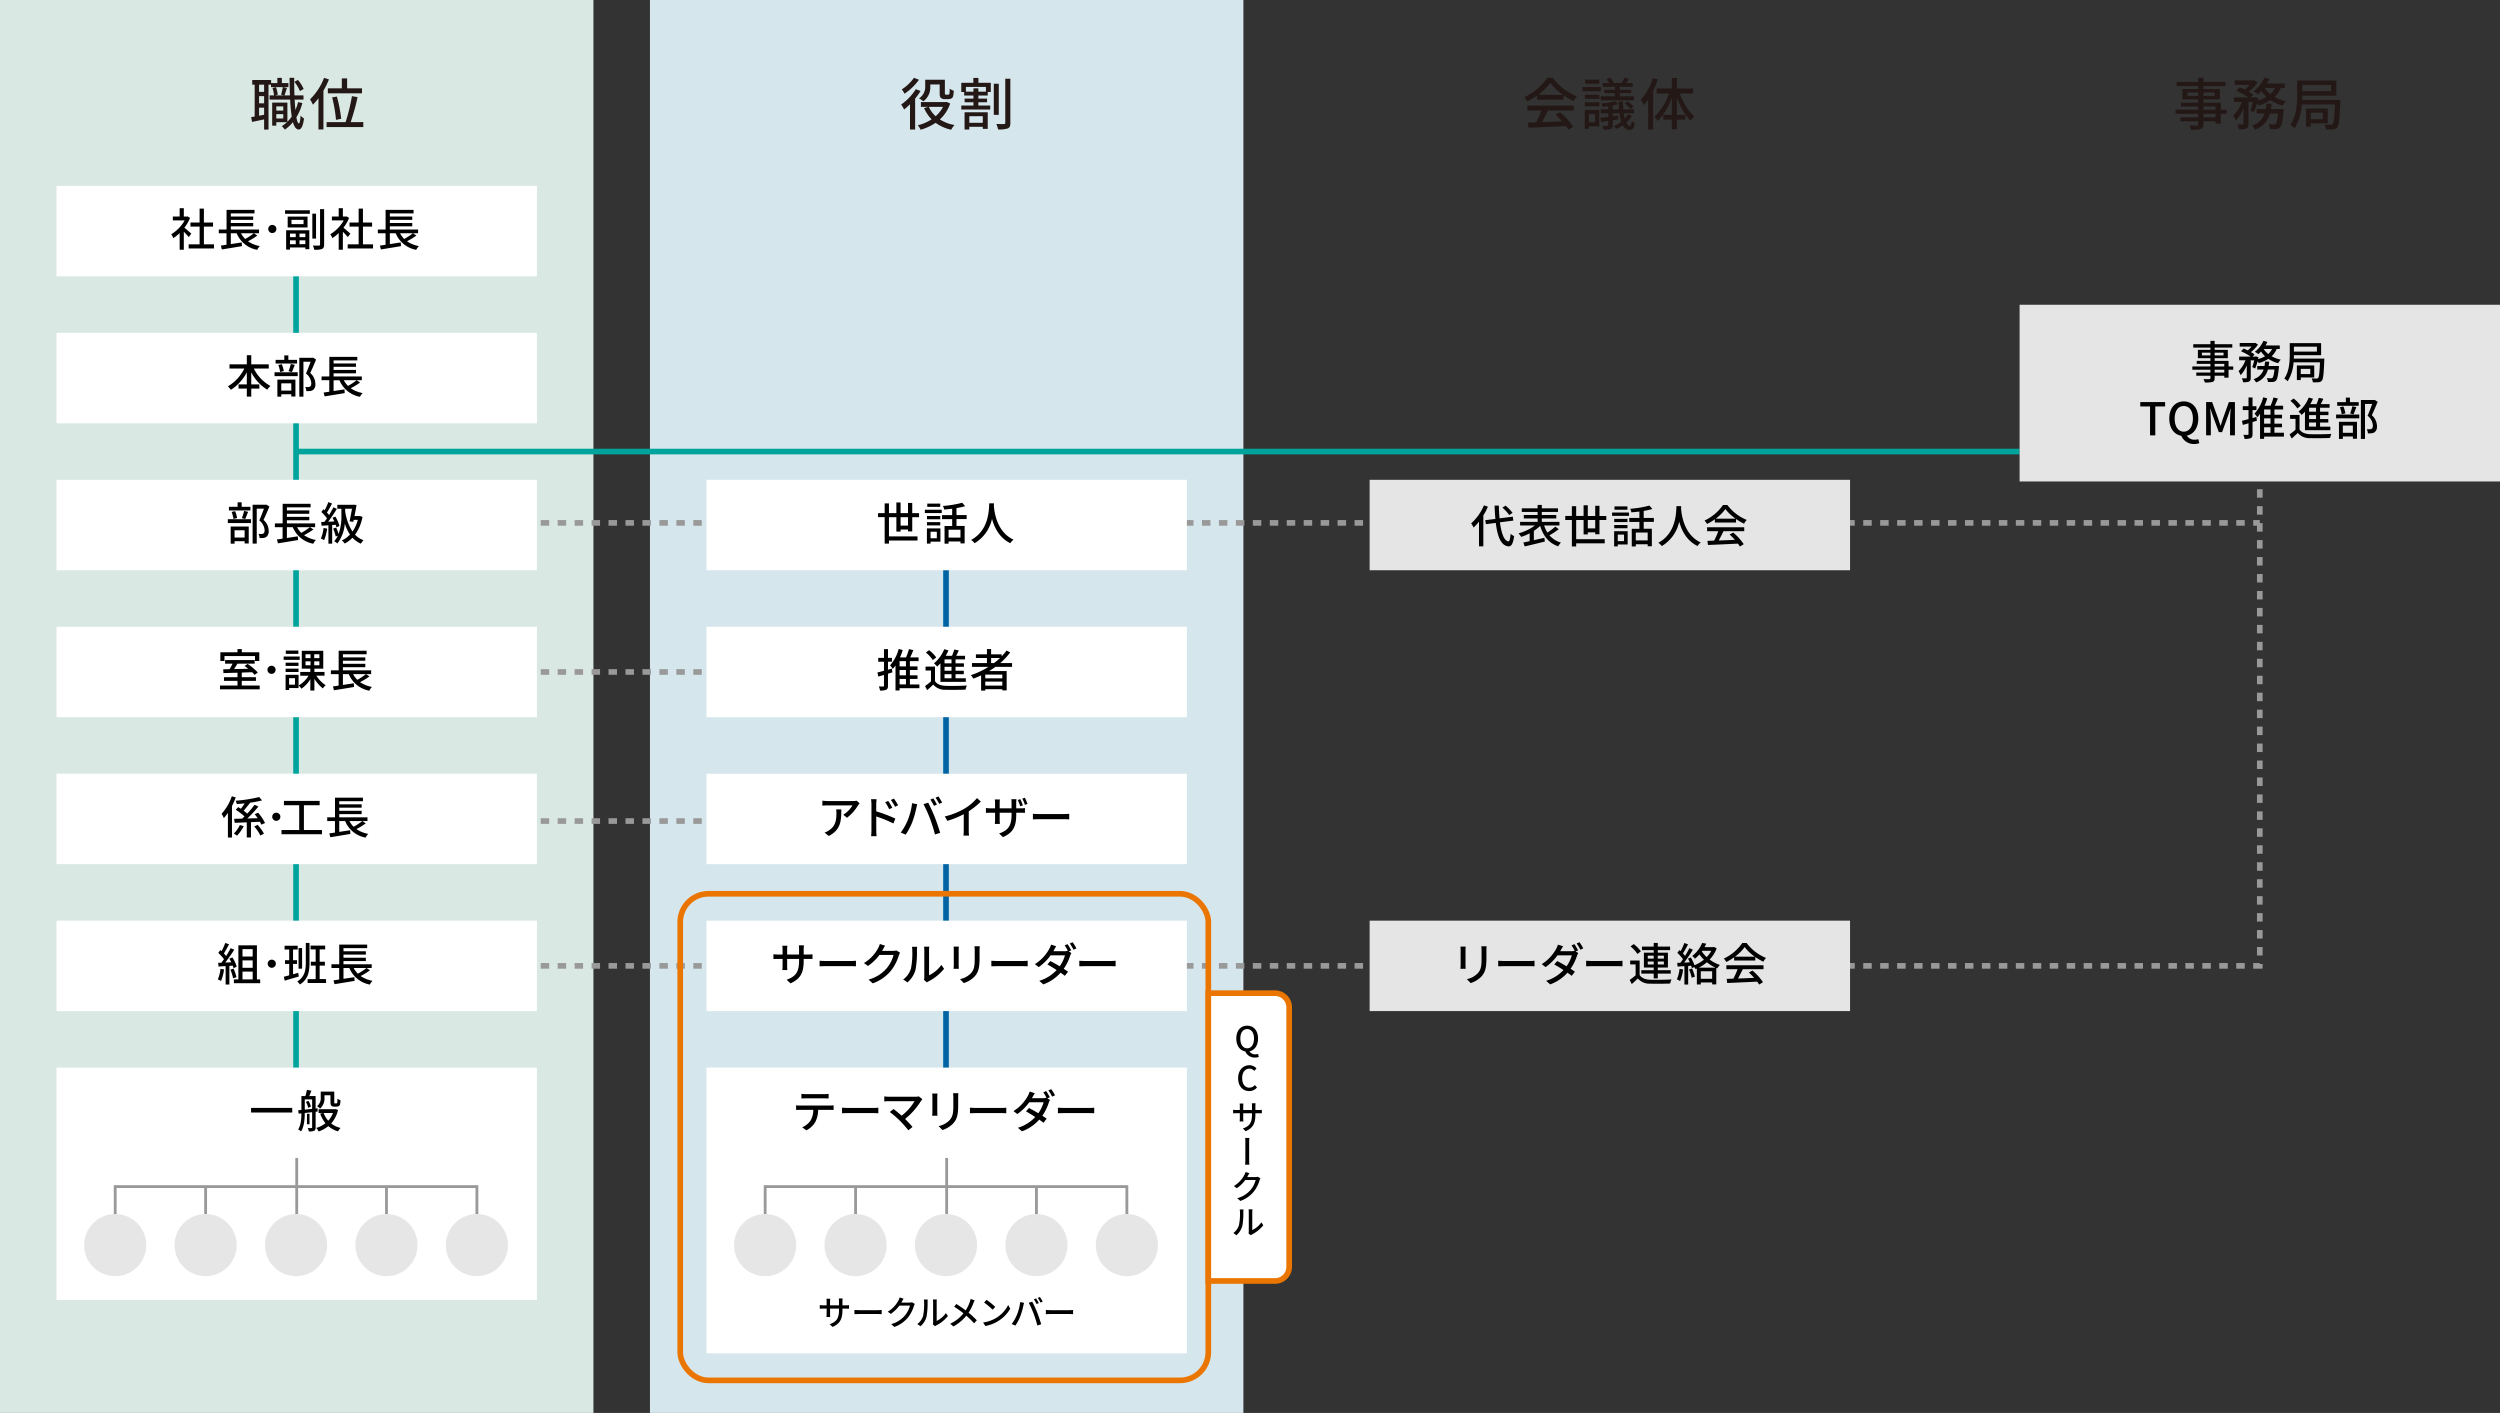 <svg xmlns="http://www.w3.org/2000/svg" width="884.674" height="500" viewBox="0 0 884.674 500">
  <rect x="0" y="0" width="884.674" height="500" fill="#333333" stroke="none"/>
  <g id="レイヤー_2" data-name="レイヤー 2">
    <g id="_042" data-name="042">
      <rect x="230" width="210" height="500" fill="#d6e6ed"/>
      <g>
        <path d="M325.759,32.207a21.467,21.467,0,0,1-1.92,2.681V45.85h-1.82V36.888a24.842,24.842,0,0,1-2.08,1.861,14.56,14.56,0,0,0-1.041-1.761,18.711,18.711,0,0,0,5.181-5.441Zm-.56-3.981a20.061,20.061,0,0,1-5.121,4.941,8.886,8.886,0,0,0-.96-1.54,15.127,15.127,0,0,0,4.3-4.1Zm11.043,8.4a13.245,13.245,0,0,1-3.661,5.641,14.384,14.384,0,0,0,5.2,1.98,7.382,7.382,0,0,0-1.18,1.661,14.679,14.679,0,0,1-5.521-2.441A18.687,18.687,0,0,1,325.8,45.91a8.125,8.125,0,0,0-1.02-1.58,15.821,15.821,0,0,0,4.881-2.1A13.463,13.463,0,0,1,327,38.248l1.4-.42h-2.52v-1.7h8.762l.34-.06ZM329.2,30.467a6.159,6.159,0,0,1-2.46,5.4,8.173,8.173,0,0,0-1.521-1.06,4.828,4.828,0,0,0,2.181-4.381v-2.2h6.961v4.561c0,.34.02.56.121.64a.446.446,0,0,0,.3.08h.6a1.053,1.053,0,0,0,.4-.06.632.632,0,0,0,.22-.44c.04-.26.06-.88.08-1.64a4.367,4.367,0,0,0,1.42.74,10.061,10.061,0,0,1-.24,2.02,1.358,1.358,0,0,1-.68.761,3.376,3.376,0,0,1-1.1.2h-1.161a1.988,1.988,0,0,1-1.34-.42c-.34-.3-.46-.7-.46-1.88v-2.9H329.2Zm-.5,7.361a9.753,9.753,0,0,0,2.4,3.3,11.6,11.6,0,0,0,2.6-3.3Z" fill="#231815"/>
        <path d="M346.232,29.306h4.38v3.261h-1.08v1.24h-3.32v1.081h3.08v1.3h-3.08v1.16h4.2v1.421H340.17V37.348h4.3v-1.16H341.35v-1.3h3.121V33.807h-3.28v-1.24H340.17V29.306h4.261v-1.72h1.8Zm-4.9,10.422h8.2V45.61h-1.76v-.74h-4.761v.96h-1.68Zm7.561-8.961h-7.081v1.68h2.66v-1.2h1.741v1.2h2.68Zm-5.881,10.362v2.32h4.761v-2.32Zm10.422-.48h-1.761V29.626h1.761Zm4.1-12.783V43.449c0,1.161-.22,1.681-.92,2a9.835,9.835,0,0,1-3.421.36,7.356,7.356,0,0,0-.64-1.94c1.2.04,2.36.04,2.761.02.3,0,.42-.1.42-.441V27.866Z" fill="#231815"/>
      </g>
      <rect width="210" height="500" fill="#dae8e3"/>
      <g>
        <path d="M102.059,30.827H95.9v-.861h-.881v15.9h-1.56V42.249c-1.52.32-3,.64-4.261.9l-.32-1.7c.38-.06.8-.14,1.24-.22V29.966h-.86v-1.66h6.682v1.1h2.2v-1.86h1.6v1.86h2.321Zm-8.6-.861h-1.78v2.541h1.78Zm0,4.061h-1.78v2.541h1.78Zm0,6.582v-2.5h-1.78v2.841ZM107,36.468a18.835,18.835,0,0,1-2.12,5.041c.24,1.36.54,2.16.9,2.16.28,0,.48-1,.58-2.76a5.994,5.994,0,0,0,1.22,1.02c-.4,3.161-1.2,3.921-1.88,3.9-.921-.02-1.581-.94-2.041-2.6A14.275,14.275,0,0,1,100.8,45.87a8.374,8.374,0,0,0-1.08-1.241,11.082,11.082,0,0,0,1.821-1.38H97.778V44.47H96.317V36.308H101.7v6.781a13.47,13.47,0,0,0,1.54-1.82,50.459,50.459,0,0,1-.56-6.021H95.4V33.767h1.56a10.924,10.924,0,0,0-.54-2.62l1.24-.28a9.8,9.8,0,0,1,.62,2.66l-.98.24h3.181l-1-.26c.2-.74.481-1.9.6-2.68l1.461.3c-.32.92-.6,1.94-.88,2.64h1.94c-.06-1.92-.12-4.02-.14-6.241h1.64c0,2.181.02,4.3.1,6.241h3.2v1.481h-3.141c.08,1.34.161,2.58.28,3.68a20.036,20.036,0,0,0,.961-2.8Zm-9.222,1.18v1.48h2.46v-1.48Zm2.46,4.281v-1.54h-2.46v1.54Zm5.9-9.7a14.028,14.028,0,0,0-1.961-3.281l1.241-.66a12.358,12.358,0,0,1,2.04,3.2Z" fill="#231815"/>
        <path d="M116.414,28.106a29.59,29.59,0,0,1-1.961,4v13.7h-1.76V34.768a22.744,22.744,0,0,1-1.96,2.28,20.414,20.414,0,0,0-1.021-1.9,21.255,21.255,0,0,0,4.961-7.6Zm12.142,15.1V44.97H115.573V43.209H122.3a66.229,66.229,0,0,0,2.24-9.182l2,.341a79.753,79.753,0,0,1-2.441,8.841Zm-7.6-11.942V27.746h1.88v3.521H128.1v1.76H116.013v-1.76Zm-2.061,11.162a48.48,48.48,0,0,0-1.36-7.962l1.68-.3a49.766,49.766,0,0,1,1.52,7.862Z" fill="#231815"/>
      </g>
      <polyline points="191.34 341.791 799.674 341.791 799.674 169.791" fill="none" stroke="#999" stroke-miterlimit="10" stroke-width="2" stroke-dasharray="3 3"/>
      <line x1="191.34" y1="185.036" x2="799.674" y2="185.036" fill="none" stroke="#999" stroke-miterlimit="10" stroke-width="2" stroke-dasharray="3 3"/>
      <line x1="191.34" y1="237.791" x2="250" y2="237.791" fill="none" stroke="#999" stroke-miterlimit="10" stroke-width="2" stroke-dasharray="3 3"/>
      <line x1="191.34" y1="290.547" x2="250" y2="290.547" fill="none" stroke="#999" stroke-miterlimit="10" stroke-width="2" stroke-dasharray="3 3"/>
      <g>
        <line x1="104.765" y1="81.791" x2="104.765" y2="391.866" fill="none" stroke="#00a49d" stroke-miterlimit="10" stroke-width="2"/>
        <line x1="714.674" y1="159.791" x2="104.728" y2="159.791" fill="none" stroke="#00a49d" stroke-miterlimit="10" stroke-width="2"/>
        <rect x="20" y="65.791" width="170" height="32" fill="#fff"/>
        <g>
          <path d="M66.792,83.9c-.368-.464-1.088-1.232-1.745-1.889v6.371H63.575V82.47a14.011,14.011,0,0,1-2.241,1.793,7.026,7.026,0,0,0-.736-1.376,13.212,13.212,0,0,0,4.754-4.9H61.158V76.628h2.417V73.683h1.472v2.945h1.105l.256-.048.832.56a14.766,14.766,0,0,1-1.985,3.442c.753.608,2.082,1.76,2.45,2.1Zm8.932,2.561v1.473H66.76V86.456h3.874V80.182H67.4V78.741h3.233v-4.93h1.52v4.93h3.234v1.441H72.154v6.274Z"/>
          <path d="M91.055,83.367a24.54,24.54,0,0,1-3.314,2.017,10.78,10.78,0,0,0,4.21,1.7,5.181,5.181,0,0,0-.945,1.329,9.721,9.721,0,0,1-7.251-5.859h-2.08v3.826l3.857-.592.08,1.312c-2.513.432-5.2.864-7.107,1.169L78.153,86.9c.577-.08,1.265-.176,2-.288V82.55H77.417V81.222H80.17V74.275h9.892v1.248H81.675v1.105H89.6v1.184H81.675v1.105H89.6V80.1H81.675v1.12h9.988V82.55H89.854Zm-5.779-.817a8.4,8.4,0,0,0,1.489,2.017,21.917,21.917,0,0,0,3.057-2.017Z"/>
          <path d="M96.362,79.589a1.441,1.441,0,1,1-1.44,1.441A1.431,1.431,0,0,1,96.362,79.589Z"/>
          <path d="M100.873,74.4h8.772v1.264h-8.772Zm.384,7.091h8.2v6.691h-1.409v-.608h-5.426v.752h-1.361Zm7.572-4.85v3.842H101.8V76.644Zm-6.211,6.019v1.264h2.033V82.663Zm2.033,3.745V85.047h-2.033v1.361Zm2.769-8.6h-4.274v1.521h4.274Zm.624,4.851H105.98v1.264h2.064Zm0,3.745V85.047H105.98v1.361Zm3.794-1.953h-1.313V75.6h1.313ZM114.7,74V86.52c0,.9-.208,1.329-.737,1.569a6.977,6.977,0,0,1-2.753.288,6.342,6.342,0,0,0-.5-1.5c.961.048,1.873.032,2.161.032.273-.016.384-.1.384-.384V74Z"/>
          <path d="M123.074,83.9c-.368-.464-1.089-1.232-1.745-1.889v6.371h-1.472V82.47a14.1,14.1,0,0,1-2.241,1.793,7.026,7.026,0,0,0-.736-1.376,13.2,13.2,0,0,0,4.753-4.9H117.44V76.628h2.417V73.683h1.472v2.945h1.105l.256-.048.832.56a14.766,14.766,0,0,1-1.985,3.442c.753.608,2.081,1.76,2.449,2.1Zm8.931,2.561v1.473h-8.963V86.456h3.874V80.182h-3.234V78.741h3.234v-4.93h1.52v4.93h3.234v1.441h-3.234v6.274Z"/>
          <path d="M147.337,83.367a24.6,24.6,0,0,1-3.314,2.017,10.774,10.774,0,0,0,4.21,1.7,5.181,5.181,0,0,0-.945,1.329,9.721,9.721,0,0,1-7.251-5.859h-2.08v3.826l3.857-.592.08,1.312c-2.513.432-5.2.864-7.107,1.169l-.352-1.361c.576-.08,1.265-.176,2-.288V82.55H133.7V81.222h2.753V74.275h9.892v1.248h-8.387v1.105h7.923v1.184h-7.923v1.105h7.923V80.1h-7.923v1.12h9.987V82.55h-1.808Zm-5.779-.817a8.4,8.4,0,0,0,1.489,2.017A21.976,21.976,0,0,0,146.1,82.55Z"/>
        </g>
        <rect x="20" y="117.791" width="170" height="32" fill="#fff"/>
        <g>
          <path d="M89.823,130.421a14.225,14.225,0,0,0,5.874,6.162,6.758,6.758,0,0,0-1.12,1.313,15.536,15.536,0,0,1-5.666-6.147v4.274h2.865v1.5H88.911v2.833H87.342v-2.833H84.413v-1.5h2.929v-4.258a16.26,16.26,0,0,1-5.634,6.179,8.6,8.6,0,0,0-1.057-1.233,14.864,14.864,0,0,0,5.8-6.29H81.212v-1.5h6.13v-3.233h1.569v3.233h6.194v1.5Z"/>
          <path d="M97.145,131.733h8.2v1.361h-8.2Zm7.986-3.089h-7.6v-1.3H100.6v-1.585h1.441v1.585h3.088Zm-6.978,5.682h6.387v5.987h-1.457v-.8H99.529v.864H98.153Zm.96-2.689a10.452,10.452,0,0,0-.624-2.481l1.232-.272a9.853,9.853,0,0,1,.7,2.449Zm.416,4v2.577h3.554v-2.577Zm2.578-4.274a19.024,19.024,0,0,0,.8-2.561l1.409.32c-.353.9-.7,1.889-1.025,2.545Zm9.748-4.13c-.625,1.521-1.393,3.362-2.081,4.754a5.142,5.142,0,0,1,1.824,3.794,2.478,2.478,0,0,1-.816,2.209,2.523,2.523,0,0,1-1.072.384,11.507,11.507,0,0,1-1.313.032,3.559,3.559,0,0,0-.4-1.472,9.049,9.049,0,0,0,1.088.031,1.3,1.3,0,0,0,.641-.176c.32-.192.432-.608.432-1.184a4.684,4.684,0,0,0-1.889-3.425c.576-1.249,1.2-2.93,1.649-4.178h-2.545v12.373h-1.457V126.611h4.594l.24-.064Z"/>
          <path d="M127.427,135.367a24.54,24.54,0,0,1-3.314,2.017,10.78,10.78,0,0,0,4.21,1.7,5.153,5.153,0,0,0-.944,1.329,9.718,9.718,0,0,1-7.251-5.859h-2.081v3.826l3.857-.592.08,1.312c-2.513.432-5.2.864-7.106,1.169l-.352-1.361c.576-.08,1.264-.176,2-.288V134.55h-2.737v-1.328h2.753v-6.947h9.892v1.248h-8.387v1.1h7.923v1.184h-7.923v1.1h7.923V132.1h-7.923v1.12h9.988v1.328h-1.809Zm-5.778-.817a8.394,8.394,0,0,0,1.488,2.017,21.917,21.917,0,0,0,3.057-2.017Z"/>
        </g>
        <rect x="20" y="169.791" width="170" height="32" fill="#fff"/>
        <g>
          <path d="M80.623,183.733h8.195v1.361H80.623Zm7.986-3.089h-7.6v-1.3H84.08v-1.585h1.441v1.585h3.088Zm-6.978,5.682h6.387v5.987H86.561v-.8H83.007v.864H81.631Zm.96-2.689a10.452,10.452,0,0,0-.624-2.481l1.232-.272a9.853,9.853,0,0,1,.7,2.449Zm.416,4v2.577h3.554v-2.577Zm2.578-4.274a19.024,19.024,0,0,0,.8-2.561l1.409.32c-.353.9-.7,1.889-1.025,2.545Zm9.748-4.13c-.625,1.521-1.393,3.362-2.081,4.754a5.142,5.142,0,0,1,1.824,3.794,2.478,2.478,0,0,1-.816,2.209,2.523,2.523,0,0,1-1.072.384,11.507,11.507,0,0,1-1.313.032,3.559,3.559,0,0,0-.4-1.472,9.049,9.049,0,0,0,1.088.031,1.3,1.3,0,0,0,.641-.176c.32-.192.432-.608.432-1.184a4.684,4.684,0,0,0-1.889-3.425c.576-1.249,1.2-2.93,1.649-4.178H90.851v12.373H89.394V178.611h4.594l.24-.064Z"/>
          <path d="M110.905,187.367a24.54,24.54,0,0,1-3.314,2.017,10.78,10.78,0,0,0,4.21,1.7,5.153,5.153,0,0,0-.944,1.329,9.718,9.718,0,0,1-7.251-5.859h-2.081v3.826l3.857-.592.081,1.312c-2.514.432-5.2.864-7.107,1.169L98,190.9c.576-.08,1.264-.176,2-.288V186.55H97.267v-1.328h2.753v-6.947h9.892v1.248h-8.387v1.1h7.923v1.184h-7.923v1.1h7.923V184.1h-7.923v1.12h9.988v1.328H109.7Zm-5.778-.817a8.394,8.394,0,0,0,1.488,2.017,21.858,21.858,0,0,0,3.057-2.017Z"/>
          <path d="M115.755,187.062a14.836,14.836,0,0,1-1.073,4.083,6.192,6.192,0,0,0-1.136-.561,12.1,12.1,0,0,0,.944-3.746Zm1.792-1.264v6.595h-1.328v-6.5l-2.417.144-.129-1.312,1.121-.048c.288-.368.608-.8.913-1.249a15.215,15.215,0,0,0-1.985-2.241l.72-.976c.144.112.288.24.432.368a18.467,18.467,0,0,0,1.313-2.9l1.312.512c-.56,1.073-1.232,2.305-1.808,3.185.288.305.56.609.768.881.576-.945,1.12-1.921,1.52-2.738l1.233.561c-.9,1.457-2.049,3.2-3.089,4.546l2.193-.1c-.208-.449-.433-.9-.657-1.3l1.009-.416a12.409,12.409,0,0,1,1.456,3.313l-1.072.48c-.064-.256-.144-.56-.256-.9Zm10.725-2.881a15.141,15.141,0,0,1-2.642,6.291,7.821,7.821,0,0,0,3.026,1.968,5.031,5.031,0,0,0-.929,1.217,8.819,8.819,0,0,1-3.009-2.113,10.175,10.175,0,0,1-2.737,2.065,4.667,4.667,0,0,0-1.008-1.089,9.809,9.809,0,0,0,2.865-2.081,14.6,14.6,0,0,1-1.825-3.937,12.941,12.941,0,0,1-2.641,7.091,5.78,5.78,0,0,0-1.089-.8,8.74,8.74,0,0,0,1.249-1.952l-.736.256a15.212,15.212,0,0,0-.913-2.785l1.073-.353a15.7,15.7,0,0,1,.848,2.273,18.019,18.019,0,0,0,1.009-6.594V180.02h-1.441v-1.377h5.538l.24-.064,1.009.144c-.176,1.137-.448,2.546-.72,3.906h1.68l.256-.048Zm-6.131-2.081a17.557,17.557,0,0,0,2.593,7.267,12.222,12.222,0,0,0,1.889-4.145h-1.457l-.144.687-1.329-.144c.305-1.36.641-3.137.865-4.481h-2.417Z"/>
        </g>
        <rect x="20" y="221.791" width="170" height="32" fill="#fff"/>
        <g>
          <path d="M91.9,242.6v1.329H77.846V242.6h6.195v-1.664h-4.77v-1.3h4.77v-1.585c-1.873.048-3.618.1-4.978.144L79,236.838c.657,0,1.425-.016,2.241-.032a20.682,20.682,0,0,0,1.057-1.953H79.655v-1.281H90.123v1.281h-6.1c-.385.64-.8,1.329-1.217,1.921,1.585-.032,3.313-.08,5.042-.112-.432-.352-.88-.7-1.3-.993l1.073-.736a20.461,20.461,0,0,1,3.617,3.057l-1.168.817a10.207,10.207,0,0,0-.848-.929c-1.217.048-2.466.08-3.666.128v1.633h5.01v1.3h-5.01V242.6Zm-12.469-8.691H77.974v-3.09h6.067v-1.136h1.52v1.136h6.194v3.09h-1.52v-1.745h-10.8Z"/>
          <path d="M96.086,235.589a1.441,1.441,0,1,1-1.441,1.441A1.431,1.431,0,0,1,96.086,235.589Z"/>
          <path d="M106.053,233.508H100.37v-1.184h5.683Zm-.4,9.989h-3.345v.672h-1.248v-5.378h4.593Zm-.016-7.844h-4.561V234.5h4.561Zm-4.561.977h4.561V237.8h-4.561Zm4.513-5.251h-4.449v-1.168h4.449Zm-3.281,8.612v2.3h2.081v-2.3Zm9.636-.88a11.333,11.333,0,0,0,3.313,3.377,5.608,5.608,0,0,0-1.008,1.12,13.33,13.33,0,0,1-2.993-3.393v4.146h-1.441v-4a10.954,10.954,0,0,1-3.153,3.346,6.1,6.1,0,0,0-.992-1.137,9.672,9.672,0,0,0,3.505-3.457h-2.929v-1.329h3.569V236.63h-3.025v-6.323h7.6v6.323h-3.137v1.152h3.585v1.329Zm-3.826-6.227h1.777v-1.361h-1.777Zm0,2.545h1.777v-1.392h-1.777Zm4.9-3.906h-1.824v1.361h1.824Zm0,2.514h-1.824v1.392h1.824Z"/>
          <path d="M130.728,239.367a24.592,24.592,0,0,1-3.313,2.017,10.775,10.775,0,0,0,4.209,1.7,5.153,5.153,0,0,0-.944,1.329,9.721,9.721,0,0,1-7.251-5.859h-2.081v3.826l3.858-.592.08,1.312c-2.513.432-5.2.864-7.107,1.169l-.352-1.361c.576-.08,1.264-.176,2-.288V238.55H117.09v-1.328h2.753v-6.947h9.892v1.248h-8.387v1.1h7.923v1.184h-7.923v1.1h7.923V236.1h-7.923v1.12h9.988v1.328h-1.809Zm-5.778-.817a8.42,8.42,0,0,0,1.488,2.017,21.858,21.858,0,0,0,3.057-2.017Z"/>
        </g>
        <rect x="20" y="273.791" width="170" height="32" fill="#fff"/>
        <g>
          <path d="M83.419,282.179a25.158,25.158,0,0,1-1.329,3.041v11.157H80.65v-8.724a17.278,17.278,0,0,1-1.441,1.841,9.246,9.246,0,0,0-.8-1.52,17.769,17.769,0,0,0,3.634-6.211Zm2.833,10.18a14.69,14.69,0,0,1-2.385,3.377,8.064,8.064,0,0,0-1.12-.752,11.559,11.559,0,0,0,2.145-3.041Zm6.227-.528a8,8,0,0,0-.529-1.04l-3.137.144v5.426H87.324V291c-1.584.063-3.041.127-4.257.176l-.224-1.425c.816-.016,1.776-.032,2.849-.064q.408-.36.816-.768a17.7,17.7,0,0,0-3.1-2.353l.864-.961c.3.177.64.385.977.593.448-.56.928-1.265,1.344-1.905-.96.1-1.9.176-2.8.24a4.7,4.7,0,0,0-.4-1.184,49.985,49.985,0,0,0,8.324-1.3l1.008,1.184a35.371,35.371,0,0,1-4.338.833l.1.048c-.736.928-1.569,1.985-2.273,2.753a13.255,13.255,0,0,1,1.28,1.04,29.644,29.644,0,0,0,2.578-3.121l1.376.625a46.279,46.279,0,0,1-3.921,4.225c1.184-.032,2.417-.064,3.649-.112-.336-.5-.7-.976-1.057-1.408l1.2-.529a15.571,15.571,0,0,1,2.465,3.65Zm-1.313.064A16.1,16.1,0,0,1,93.407,295l-1.28.672a14.119,14.119,0,0,0-2.162-3.2Z"/>
          <path d="M97.774,287.589a1.441,1.441,0,1,1-1.441,1.441A1.431,1.431,0,0,1,97.774,287.589Z"/>
          <path d="M113.946,293.72v1.488H99.62V293.72h6.259v-8.772h-5.41v-1.536h12.645v1.536h-5.57v8.772Z"/>
          <path d="M129.429,291.367a24.53,24.53,0,0,1-3.313,2.017,10.775,10.775,0,0,0,4.209,1.7,5.153,5.153,0,0,0-.944,1.329,9.721,9.721,0,0,1-7.251-5.859h-2.081v3.826l3.858-.592.08,1.312c-2.513.432-5.2.864-7.107,1.169l-.352-1.361c.576-.08,1.265-.176,2-.288V290.55h-2.737v-1.328h2.753v-6.947h9.892v1.248h-8.388v1.1h7.923v1.184h-7.923v1.1h7.923V288.1h-7.923v1.12h9.988v1.328h-1.808Zm-5.778-.817a8.42,8.42,0,0,0,1.488,2.017,21.858,21.858,0,0,0,3.057-2.017Z"/>
        </g>
        <rect x="20" y="325.791" width="170" height="32" fill="#fff"/>
        <g>
          <path d="M79.28,343.062a14.837,14.837,0,0,1-1.072,4.083,6.17,6.17,0,0,0-1.137-.561,12.069,12.069,0,0,0,.945-3.746Zm1.889-1.264v6.595H79.84v-6.515c-.912.048-1.76.1-2.5.144l-.128-1.312,1.121-.032c.3-.385.608-.8.928-1.249a17.224,17.224,0,0,0-2.016-2.241l.72-.992.432.384a18.559,18.559,0,0,0,1.313-2.9l1.344.48c-.576,1.088-1.248,2.353-1.824,3.217a9.462,9.462,0,0,1,.784.929,29.832,29.832,0,0,0,1.616-2.786l1.265.545a50.606,50.606,0,0,1-3.185,4.546l2.128-.08a13.656,13.656,0,0,0-.672-1.281l1.072-.464a13.512,13.512,0,0,1,1.537,3.281l-1.136.544a8.06,8.06,0,0,0-.288-.9Zm1.473.961a17.429,17.429,0,0,1,1.04,3.025L82.5,346.2a17.247,17.247,0,0,0-.977-3.074Zm9.427,3.825v1.345h-9.3v-1.345h1.585V334.531h6.562v12.053Zm-6.258-10.708V338.5h3.6v-2.625Zm3.6,3.969h-3.6v2.641h3.6Zm-3.6,6.739h3.6v-2.753h-3.6Z"/>
          <path d="M96.172,339.589a1.441,1.441,0,1,1-1.44,1.441A1.431,1.431,0,0,1,96.172,339.589Z"/>
          <path d="M105.734,345.56c-1.745.512-3.569,1.04-4.994,1.472l-.288-1.392c.544-.128,1.184-.305,1.889-.5V341.11h-1.489v-1.329h1.489V336.02h-1.633v-1.345h4.642v1.345H103.7v3.761h1.409v1.329H103.7v3.665c.609-.176,1.217-.352,1.841-.528Zm3.794-5.074c0,3.217-.384,6.034-3.426,7.891a4.765,4.765,0,0,0-.912-1.057c2.673-1.633,3.025-4.05,3.025-6.834v-6.819h1.313Zm-2.625,2.288h-1.249v-7.282H106.9Zm8.483,3.7v1.377h-6.53v-1.377h2.849V341.7h-1.713v-1.36h1.713v-4.37H109.9v-1.361h5.17v1.361h-1.953v4.37h1.857v1.36h-1.857v4.77Z"/>
          <path d="M130.927,343.367a24.54,24.54,0,0,1-3.314,2.017,10.78,10.78,0,0,0,4.21,1.7,5.153,5.153,0,0,0-.944,1.329,9.718,9.718,0,0,1-7.251-5.859h-2.081v3.826l3.857-.592.08,1.312c-2.513.432-5.2.864-7.106,1.169l-.352-1.361c.576-.08,1.264-.176,2-.288V342.55h-2.737v-1.328h2.753v-6.947h9.892v1.248h-8.387v1.1h7.923v1.184h-7.923v1.1h7.923V340.1h-7.923v1.12h9.988v1.328h-1.809Zm-5.778-.817a8.394,8.394,0,0,0,1.488,2.017,21.917,21.917,0,0,0,3.057-2.017Z"/>
        </g>
        <rect x="20" y="377.791" width="170" height="82.252" fill="#fff"/>
        <g>
          <path d="M103.416,392.053v1.633H88.85v-1.633Z"/>
          <path d="M111.69,393.43v5.522c0,.625-.128.993-.529,1.2a4.632,4.632,0,0,1-1.872.224,4.161,4.161,0,0,0-.4-1.185c.593.016,1.153.016,1.313,0,.192,0,.256-.064.256-.24v-5.378l-2.609.288c-.016,2.049-.192,4.77-1.313,6.5a4.766,4.766,0,0,0-1.024-.673c.993-1.6,1.137-3.841,1.153-5.7l-.993.112-.144-1.216,1.137-.112V387.86h1.408a17.417,17.417,0,0,0,.528-2.193l1.6.3c-.256.64-.529,1.328-.752,1.889h2.241v4.4l.7-.065.016,1.153Zm-1.233-1.04v-3.346h-2.609v3.618Zm-1.3-2.833a6.85,6.85,0,0,1,.865,2.048l-.977.416a6.84,6.84,0,0,0-.8-2.1Zm.368,8.275h-.9V394.15h.9Zm10.085-5.042a10.691,10.691,0,0,1-2.417,4.77,8.714,8.714,0,0,0,3.329,1.585,5.665,5.665,0,0,0-.9,1.216,9.177,9.177,0,0,1-3.442-1.857,11.175,11.175,0,0,1-3.425,1.889,5.386,5.386,0,0,0-.817-1.248,9.564,9.564,0,0,0,3.234-1.666,11.377,11.377,0,0,1-1.873-3.393l1.056-.24h-1.6v-1.328h5.682l.256-.064Zm-4.786-4.4a4.784,4.784,0,0,1-1.553,3.905,5.638,5.638,0,0,0-1.072-.864,3.545,3.545,0,0,0,1.3-3.073v-2.065h4.786v3.6c0,.272,0,.448.064.5a.313.313,0,0,0,.224.064h.352a.585.585,0,0,0,.272-.048.508.508,0,0,0,.161-.352c.032-.208.047-.689.064-1.3a3.3,3.3,0,0,0,1.072.577,9.085,9.085,0,0,1-.176,1.552.965.965,0,0,1-.512.576,1.934,1.934,0,0,1-.768.144h-.817a1.331,1.331,0,0,1-.944-.32c-.24-.224-.336-.512-.336-1.425v-2.272h-2.113Zm-.3,5.458a8.458,8.458,0,0,0,1.632,2.737,8.591,8.591,0,0,0,1.665-2.737Z"/>
        </g>
        <g>
          <circle cx="40.765" cy="440.606" r="11" fill="#e6e6e6"/>
          <circle cx="72.765" cy="440.606" r="11" fill="#e6e6e6"/>
          <circle cx="104.765" cy="440.606" r="11" fill="#e6e6e6"/>
          <circle cx="136.765" cy="440.606" r="11" fill="#e6e6e6"/>
          <circle cx="168.765" cy="440.606" r="11" fill="#e6e6e6"/>
          <polyline points="40.765 429.606 40.765 419.901 168.765 419.901 168.765 429.606" fill="none" stroke="#999" stroke-miterlimit="10"/>
          <line x1="72.765" y1="419.901" x2="72.765" y2="429.606" fill="none" stroke="#999" stroke-miterlimit="10"/>
          <line x1="105" y1="409.758" x2="105" y2="429.606" fill="none" stroke="#999" stroke-miterlimit="10"/>
          <line x1="136.765" y1="419.901" x2="136.765" y2="429.606" fill="none" stroke="#999" stroke-miterlimit="10"/>
        </g>
      </g>
      <g>
        <rect x="484.674" y="169.791" width="170" height="32" fill="#e5e5e5"/>
        <g>
          <path d="M526.526,179.291a23.671,23.671,0,0,1-1.617,3.1v10.949h-1.536v-8.756a16.19,16.19,0,0,1-1.921,2.1,8.774,8.774,0,0,0-.848-1.489,17.576,17.576,0,0,0,4.513-6.37Zm4.257,5.539c.513,3.921,1.473,6.562,2.993,6.738.4.016.641-.864.786-2.673a4.564,4.564,0,0,0,1.232.816c-.368,2.9-1.1,3.682-1.953,3.634-2.673-.224-3.922-3.393-4.53-8.307l-3.5.448-.225-1.409,3.586-.448q-.192-2.185-.288-4.706h1.5c.048,1.6.128,3.121.256,4.5l4.689-.592.193,1.392Zm3.282-2.561a15.29,15.29,0,0,0-2.4-2.642l1.105-.7a15.332,15.332,0,0,1,2.48,2.561Z"/>
          <path d="M551.584,187.262a24.565,24.565,0,0,1-3.281,2.161A8.256,8.256,0,0,0,552.368,192a5.631,5.631,0,0,0-.96,1.329c-3.361-1.169-5.3-3.65-6.386-7.235a14.932,14.932,0,0,1-2.242,1.76v3.314c1.2-.272,2.482-.576,3.73-.864l.16,1.328c-2.5.64-5.2,1.281-7.123,1.729l-.48-1.377c.64-.128,1.392-.3,2.225-.48v-2.785a18.062,18.062,0,0,1-2.977,1.264,7.8,7.8,0,0,0-.96-1.232,17.8,17.8,0,0,0,5.809-2.8h-5.25v-1.281h6.2v-1.2h-4.882v-1.217h4.882v-1.088h-5.6v-1.281h5.6v-1.2H545.6v1.2h5.73v1.281H545.6v1.088h5.122v1.217H545.6v1.2h6.242v1.281h-5.426a11.334,11.334,0,0,0,1.168,2.513,22.947,22.947,0,0,0,2.8-2.113Z"/>
          <path d="M564.5,189.055v-.672h-2.625v.736h-1.488v-5.106h-2.625v6.8h10.1v1.456h-10.1v1.105H556.24v-9.364H553.9v-1.425h2.338v-3.457h1.521v3.457h2.625V178.8h1.488v3.793H564.5v-3.617H566v3.617h2.417v1.425H566v5.042Zm0-2.065v-2.977h-2.625v2.977Z"/>
          <path d="M570.469,181.372h5.971v1.185h-5.971Zm5.507,11.3H572.47v.689h-1.28v-5.379h4.786Zm-.065-7.923h-4.689V183.6h4.689Zm-4.689,1.025h4.689v1.152h-4.689Zm4.674-5.4h-4.579v-1.168H575.9Zm-3.426,8.8v2.305h2.224v-2.305Zm9.187-4.5v2.432h2.882V193.3h-1.472v-.7h-4.21v.785h-1.425v-6.259h2.7v-2.432h-3.585v-1.409h3.585V181.02c-.96.112-1.921.224-2.833.288a4.555,4.555,0,0,0-.432-1.265,37.248,37.248,0,0,0,6.819-1.136l1.04,1.217a29.4,29.4,0,0,1-3.074.672v2.481h3.6v1.409Zm1.41,3.777h-4.21v2.785h4.21Z"/>
          <path d="M594.927,179.115c-.016.224-.016.5-.048.784.145,2.129.977,9.316,6.963,12.069a4.812,4.812,0,0,0-1.137,1.249c-3.873-1.873-5.65-5.538-6.482-8.628a13.292,13.292,0,0,1-6.162,8.644,5.119,5.119,0,0,0-1.233-1.169c6.4-3.409,6.306-10.836,6.418-12.949Z"/>
          <path d="M606.842,183.757a19.551,19.551,0,0,1-2.785,1.664,5.42,5.42,0,0,0-.88-1.216,16.187,16.187,0,0,0,6.547-5.506h1.536a16.089,16.089,0,0,0,6.85,5.282,7.265,7.265,0,0,0-.944,1.345,20.248,20.248,0,0,1-2.833-1.665v1.248h-7.491Zm-2.753,2.817h13.142v1.393H609.9c-.529,1.072-1.121,2.273-1.7,3.3,1.778-.064,3.762-.144,5.715-.224a23.507,23.507,0,0,0-1.856-1.905l1.28-.688a20.347,20.347,0,0,1,3.713,4.114l-1.361.848a10.614,10.614,0,0,0-.7-1.041c-3.809.193-7.875.368-10.6.481l-.192-1.457,2.369-.08a27.18,27.18,0,0,0,1.489-3.345h-3.97Zm10.068-3.041a16.053,16.053,0,0,1-3.6-3.393,15.612,15.612,0,0,1-3.409,3.393Z"/>
        </g>
        <rect x="484.674" y="325.791" width="170" height="32" fill="#e5e5e5"/>
        <g>
          <path d="M518.666,334.979c-.032.336-.064.737-.064,1.185v5.362c0,.416.032.976.064,1.3h-1.873c.016-.273.08-.833.08-1.3v-5.362c0-.288-.032-.849-.064-1.185Zm7.395-.127c-.033.416-.065.9-.065,1.472v2.849c0,3.665-.576,5.026-1.76,6.37a8.9,8.9,0,0,1-3.826,2.338l-1.328-1.393a7.4,7.4,0,0,0,3.873-2.1c1.121-1.265,1.329-2.513,1.329-5.314v-2.753a12.371,12.371,0,0,0-.1-1.472Z"/>
          <path d="M530.167,339.974c.512.047,1.5.1,2.368.1h8.692c.785,0,1.409-.064,1.793-.1v1.968c-.352-.016-1.073-.064-1.777-.064h-8.708c-.9,0-1.841.032-2.368.064Z"/>
          <path d="M557.551,336.676l.944.576a5.438,5.438,0,0,0-.448.976,16.938,16.938,0,0,1-2.273,4.595c.592.384,1.136.752,1.537,1.04l-1.137,1.456c-.384-.32-.912-.7-1.5-1.12a14.979,14.979,0,0,1-6.114,4.146l-1.441-1.265a13.73,13.73,0,0,0,6.147-3.81c-1.169-.768-2.4-1.5-3.266-1.984l1.057-1.2c.9.465,2.129,1.153,3.3,1.857a12.806,12.806,0,0,0,1.873-3.889h-5.074a18.061,18.061,0,0,1-4.226,4.177l-1.36-1.056a14.4,14.4,0,0,0,5.122-5.442,6.455,6.455,0,0,0,.608-1.457l1.824.577c-.319.48-.656,1.1-.832,1.424l-.192.336h3.89a3.7,3.7,0,0,0,1.2-.16l.063.032a16.388,16.388,0,0,0-1.137-1.953l1.025-.432a23.3,23.3,0,0,1,1.3,2.193Zm1.392-3.249a18.926,18.926,0,0,1,1.329,2.176l-1.04.465a16.217,16.217,0,0,0-1.313-2.209Z"/>
          <path d="M561.287,339.974c.512.047,1.5.1,2.368.1h8.692c.785,0,1.409-.064,1.793-.1v1.968c-.352-.016-1.073-.064-1.777-.064h-8.708c-.9,0-1.84.032-2.368.064Z"/>
          <path d="M580.217,345.016c.688,1.1,1.953,1.6,3.729,1.68,1.809.08,5.523.032,7.556-.112a6.422,6.422,0,0,0-.48,1.457c-1.841.08-5.235.112-7.091.048a5.334,5.334,0,0,1-4.338-1.841c-.673.656-1.377,1.3-2.161,1.985l-.737-1.473a21.8,21.8,0,0,0,2.1-1.633V341.27h-1.921v-1.376h3.346Zm-.769-7.428a11.424,11.424,0,0,0-2.464-2.672l1.136-.833a11.909,11.909,0,0,1,2.53,2.561Zm5.747,6.947H580.81v-1.216H585.2v-.945h-3.473v-5.25H585.2v-.912h-4.162v-1.233H585.2v-1.3h1.441v1.3h4.353v1.233h-4.353v.912h3.585v5.25h-3.585v.945h4.577v1.216h-4.577v1.681H585.2Zm-2.1-5.314h2.1v-1.04h-2.1Zm2.1,2.081v-1.056h-2.1V341.3Zm1.441-3.121v1.04H588.8v-1.04Zm2.161,2.065h-2.161V341.3H588.8Z"/>
          <path d="M595.6,343.062a14.8,14.8,0,0,1-1.073,4.083,6.192,6.192,0,0,0-1.136-.561,12.1,12.1,0,0,0,.944-3.746Zm11.877-7.442A12.109,12.109,0,0,1,605,339.557a13.2,13.2,0,0,0,3.634,1.921,7.656,7.656,0,0,0-.977,1.2l-.319-.129v5.8h-1.457v-.688h-4.018v.72h-1.392v-5.618c-.145.064-.3.128-.448.192a4.567,4.567,0,0,0-.5-.737l-.832.385a8,8,0,0,0-.241-.849l-1.056.064v6.579h-1.328v-6.5c-.881.048-1.7.1-2.417.144l-.129-1.312,1.121-.032c.288-.384.608-.817.912-1.265a15.1,15.1,0,0,0-1.985-2.241l.72-.976c.145.112.288.24.433.368a18.459,18.459,0,0,0,1.312-2.9l1.313.512c-.561,1.073-1.233,2.305-1.809,3.185.288.305.56.609.768.881.576-.945,1.121-1.921,1.52-2.738l1.234.561c-.9,1.457-2.049,3.2-3.09,4.546.64-.016,1.312-.048,2-.1-.208-.449-.433-.9-.656-1.3l1.008-.416a13.307,13.307,0,0,1,1.3,2.753,13.231,13.231,0,0,0,3.346-1.969,13.328,13.328,0,0,1-1.585-1.856,14.338,14.338,0,0,1-1.584,1.52,3.783,3.783,0,0,0-.993-.96,11.3,11.3,0,0,0,3.538-4.626l1.44.256c-.175.4-.384.816-.608,1.232h3.138l.256-.064Zm-8.707,7.09a18.492,18.492,0,0,1,1.007,2.9l-1.136.384a16.993,16.993,0,0,0-.945-2.93Zm8.291-.288a13.892,13.892,0,0,1-3.058-1.9,14.066,14.066,0,0,1-2.816,1.9Zm-1.185,3.938V343.7h-4.018v2.657Zm-3.649-9.684a10.072,10.072,0,0,0,1.728,2.017,9.72,9.72,0,0,0,1.633-2.241h-3.2Z"/>
          <path d="M613.662,338.757a19.663,19.663,0,0,1-2.785,1.664,5.4,5.4,0,0,0-.881-1.216,16.174,16.174,0,0,0,6.547-5.506h1.537a16.091,16.091,0,0,0,6.851,5.282,7.175,7.175,0,0,0-.945,1.345,20.191,20.191,0,0,1-2.833-1.665v1.248h-7.491Zm-2.753,2.817H624.05v1.393h-7.331c-.528,1.072-1.12,2.273-1.7,3.3,1.776-.064,3.761-.144,5.713-.224a23.177,23.177,0,0,0-1.856-1.905l1.28-.688a20.325,20.325,0,0,1,3.714,4.114l-1.36.848a10.983,10.983,0,0,0-.7-1.041c-3.81.193-7.876.368-10.6.481l-.192-1.457,2.369-.08a27.326,27.326,0,0,0,1.488-3.345h-3.969Zm10.068-3.041a16.06,16.06,0,0,1-3.6-3.393,15.524,15.524,0,0,1-3.409,3.393Z"/>
        </g>
        <g>
          <path d="M543.938,33.847a24.63,24.63,0,0,1-3.481,2.081,6.8,6.8,0,0,0-1.1-1.521,20.235,20.235,0,0,0,8.182-6.881h1.92a20.111,20.111,0,0,0,8.562,6.6,9.061,9.061,0,0,0-1.18,1.681,25.057,25.057,0,0,1-3.541-2.081v1.561h-9.362ZM540.5,37.368h16.424v1.74h-9.162c-.66,1.341-1.4,2.841-2.121,4.121,2.221-.08,4.7-.18,7.142-.28a29.321,29.321,0,0,0-2.32-2.38l1.6-.861A25.494,25.494,0,0,1,556.7,44.85L555,45.91a13.649,13.649,0,0,0-.88-1.3c-4.761.24-9.842.46-13.242.6l-.241-1.821,2.961-.1a34.084,34.084,0,0,0,1.86-4.182H540.5Zm12.583-3.8a19.993,19.993,0,0,1-4.5-4.241,19.409,19.409,0,0,1-4.261,4.241Z" fill="#231815"/>
          <path d="M566.488,32.287h-6.481v-1.48h6.481Zm-.54,12.442h-3.681v.881h-1.48V38.888h5.161Zm-5.121-11.2h5.141v1.441h-5.141Zm0,2.661h5.141v1.46h-5.141Zm5.1-6.562h-4.981v-1.46h4.981Zm-3.661,10.763V43.27h2.181V40.389Zm15.184.68a9.69,9.69,0,0,1-1.961,2.3c.38.76.82,1.161,1.3,1.161.339,0,.52-.481.6-1.7a4.516,4.516,0,0,0,1.12.7c-.24,1.841-.78,2.441-1.881,2.461a2.693,2.693,0,0,1-2.38-1.66,12.348,12.348,0,0,1-2.281,1.3,10,10,0,0,0-.9-1,11.5,11.5,0,0,0,2.661-1.54,15.766,15.766,0,0,1-.641-3h-2.38v1.08c.62-.08,1.28-.16,1.921-.24l.02,1.34-1.941.28V44.27c0,.78-.14,1.16-.7,1.36a7.376,7.376,0,0,1-2.5.24,6.181,6.181,0,0,0-.5-1.36c.781.04,1.56.04,1.761.02.24-.02.32-.08.32-.3v-1.46c-.92.12-1.781.24-2.561.34l-.2-1.44c.781-.08,1.72-.2,2.761-.32v-1.26h-2.661V38.708h2.661v-1.14c-.7.08-1.38.16-2.021.2a5.4,5.4,0,0,0-.4-1.12,27.809,27.809,0,0,0,4.9-.88l1.02,1.08a18.514,18.514,0,0,1-1.88.46v1.4h2.221c-.08-.86-.14-1.8-.16-2.78h1.6c0,1.02.04,1.94.12,2.78h3.741v1.381h-3.6a17.557,17.557,0,0,0,.36,1.88,8.282,8.282,0,0,0,1.14-1.54Zm-6-10.362h-4.32V29.386h2.32a11.93,11.93,0,0,0-.9-1.42l1.321-.48a7.827,7.827,0,0,1,1.2,1.9h2.741a11.015,11.015,0,0,0,1.02-1.9l1.66.46c-.36.52-.72,1.02-1.04,1.44h2.341v1.321H573.23v1.06h4v1.2h-4v1.12h4.981v1.4H566.448v-1.4h5v-1.12h-3.7v-1.2h3.7Zm4.5,5.161a9.41,9.41,0,0,1,2.121,1.88l-1.141.86a8.419,8.419,0,0,0-2.06-1.94Z" fill="#231815"/>
          <path d="M586.672,28.106a31.951,31.951,0,0,1-1.68,4.041V45.83h-1.78v-10.6c-.5.72-.98,1.36-1.481,1.96a11.661,11.661,0,0,0-1.04-1.88,22.431,22.431,0,0,0,4.241-7.7Zm7.782,4.981a20.124,20.124,0,0,0,5.161,8.182,7.141,7.141,0,0,0-1.42,1.48,23.27,23.27,0,0,1-4.781-8.242v6.142h2.961v1.68h-2.961V45.75h-1.821V42.329h-2.98v-1.68h2.98V34.627a22.556,22.556,0,0,1-4.921,8.182,6.873,6.873,0,0,0-1.32-1.42,20.262,20.262,0,0,0,5.261-8.3h-4.381v-1.76h5.361V27.606h1.821v3.721h5.721v1.76Z" fill="#231815"/>
        </g>
      </g>
      <g>
        <rect x="714.674" y="107.845" width="170" height="62.534" fill="#e5e5e5"/>
        <g>
          <path d="M790.279,130.842h-1.665v2.8h-1.5v-.689H783.7v.833c0,.816-.208,1.152-.752,1.36a9.427,9.427,0,0,1-2.72.208,4.6,4.6,0,0,0-.513-1.2c.881.031,1.841.031,2.1.015.288-.015.384-.095.384-.367v-.849H777.2v-1.121H782.2v-.992h-6.4v-1.168h6.4v-.913h-4.85v-1.056h4.85v-.944h-4.434v-2.946H782.2V123H776.13v-1.2H782.2V120.63h1.5V121.8h6.243V123H783.7v.816h4.659v2.946H783.7v.944h4.914v1.969h1.665Zm-8.083-5.074v-.96h-3.009v.96Zm1.5-.96v.96h3.154v-.96Zm0,4.866h3.41v-.913H783.7Zm3.41,1.168H783.7v.992h3.41Z"/>
          <path d="M805.646,123.511a7.725,7.725,0,0,1-1.778,2.561,11.25,11.25,0,0,0,3.234,1.2,5.477,5.477,0,0,0-.928,1.248,11.38,11.38,0,0,1-3.474-1.536,13.267,13.267,0,0,1-3.378,1.5,4.187,4.187,0,0,0-.416-.656,21.623,21.623,0,0,1-.88,2.577L797,129.9a17.651,17.651,0,0,0,.7-2.4h-1.232v6.147c0,.72-.113,1.12-.593,1.376a5.532,5.532,0,0,1-2.112.24,5.268,5.268,0,0,0-.433-1.408c.641.031,1.281.031,1.473.016s.257-.049.257-.241V129.29a11.321,11.321,0,0,1-2.162,3.473,7.128,7.128,0,0,0-.753-1.425,10.567,10.567,0,0,0,2.45-3.841h-2.225v-1.3h4.081a19.8,19.8,0,0,0-3.425-1.888l.929-.961c.447.176.96.4,1.44.641a9.071,9.071,0,0,0,1.376-1.345h-4.209v-1.265h5.266l.24-.048.96.593a11.242,11.242,0,0,1-2.5,2.673,11.018,11.018,0,0,1,1.281.848l-.688.752h.992l.225-.08.895.32c-.048.208-.095.416-.143.641a10.626,10.626,0,0,0,2.449-1.009,9.442,9.442,0,0,1-1.425-1.68,10.332,10.332,0,0,1-.96.928,8.866,8.866,0,0,0-1.233-.848,9.555,9.555,0,0,0,3.042-3.858l1.392.384a13.669,13.669,0,0,1-.656,1.265h5.042v1.248Zm.816,6s-.017.384-.049.592c-.271,2.865-.559,4.1-1.008,4.578a1.7,1.7,0,0,1-1.072.48,16.159,16.159,0,0,1-1.777,0,3.853,3.853,0,0,0-.4-1.376c.624.064,1.216.08,1.489.08a.61.61,0,0,0,.511-.177c.273-.24.5-1.056.705-2.929H802.54a6.4,6.4,0,0,1-4.193,4.562,4.433,4.433,0,0,0-.881-1.153,5.29,5.29,0,0,0,3.554-3.409h-2.242v-1.248h2.562c.08-.5.144-.993.191-1.521H803c-.048.528-.111,1.025-.191,1.521Zm-5.41-6a7.276,7.276,0,0,0,1.616,1.761,5.772,5.772,0,0,0,1.345-1.761Z"/>
          <path d="M822.505,126.905s0,.448-.017.656c-.191,4.738-.368,6.531-.832,7.107a1.5,1.5,0,0,1-1.152.576,13.694,13.694,0,0,1-2.065.032,3.315,3.315,0,0,0-.416-1.408,13.175,13.175,0,0,0,1.745.08.582.582,0,0,0,.56-.224c.3-.337.5-1.761.64-5.507H811.62a14.342,14.342,0,0,1-2.081,6.691,6.156,6.156,0,0,0-1.2-.945c1.776-2.545,1.937-6.162,1.937-8.723v-3.825h11.092V125.7h-9.62c0,.384-.015.784-.032,1.2Zm-10.757-4.226v1.745h8.132v-1.745Zm2.417,10.884v.929h-1.376v-5.154h6.147v4.225Zm0-3.041v1.841h3.378v-1.841Z"/>
          <path d="M760.836,143.832h-3.458v-1.553h8.788v1.553h-3.474V154.06h-1.856Z"/>
          <path d="M778.276,156.812a4.66,4.66,0,0,1-1.809.3,4.755,4.755,0,0,1-4.578-2.913c-2.545-.433-4.241-2.673-4.241-6.083,0-3.793,2.1-6.066,5.122-6.066s5.137,2.273,5.137,6.066c0,3.314-1.617,5.523-4.034,6.035a3.017,3.017,0,0,0,2.8,1.44,4.32,4.32,0,0,0,1.248-.176Zm-5.506-4.065c1.952,0,3.232-1.777,3.232-4.626,0-2.769-1.28-4.45-3.232-4.45s-3.218,1.681-3.218,4.45C769.552,150.97,770.817,152.747,772.77,152.747Z"/>
          <path d="M780.676,142.279h2.129l2.161,5.954c.271.785.512,1.585.784,2.385h.08c.273-.8.5-1.6.769-2.385l2.129-5.954h2.144V154.06h-1.728v-5.827c0-1.056.143-2.577.24-3.649h-.065l-.944,2.721-2.049,5.618h-1.152l-2.065-5.618-.928-2.721h-.065c.08,1.072.225,2.593.225,3.649v5.827h-1.665Z"/>
          <path d="M798.653,148.874c-.511.16-1.04.319-1.552.479v4.227c0,.784-.16,1.2-.608,1.44a5.141,5.141,0,0,1-2.209.288,5.913,5.913,0,0,0-.432-1.44c.672.015,1.328.015,1.537.015s.288-.079.288-.3v-3.794l-2,.576-.32-1.457c.64-.144,1.44-.352,2.321-.592v-3.2h-2.033v-1.377h2.033v-3.089H797.1v3.089h1.392v1.377H797.1v2.817l1.377-.384Zm9.556,5.618H801.2v.8h-1.44v-8.835a12.126,12.126,0,0,1-.96,1.2,11.43,11.43,0,0,0-.977-1.281,13.75,13.75,0,0,0,3.058-5.778l1.424.368a19.612,19.612,0,0,1-.96,2.609h2.144a21.062,21.062,0,0,0,1.025-2.913l1.569.336c-.352.865-.736,1.777-1.121,2.577h2.961V144.9h-3.073v1.857h2.689v1.28h-2.689v1.889h2.689v1.264h-2.689v1.953h3.361Zm-4.754-9.588H801.2v1.857h2.257Zm0,3.137H801.2v1.889h2.257Zm-2.257,5.106h2.257v-1.953H801.2Z"/>
          <path d="M813.734,151.963c.687,1.1,1.952,1.6,3.729,1.681,1.809.08,5.521.031,7.555-.113a6.506,6.506,0,0,0-.481,1.457c-1.841.08-5.233.112-7.091.048a5.331,5.331,0,0,1-4.337-1.841c-.672.657-1.376,1.3-2.161,1.985l-.736-1.472a22.381,22.381,0,0,0,2.1-1.633v-3.858h-1.921v-1.376h3.346Zm-.769-7.427a11.414,11.414,0,0,0-2.465-2.673l1.136-.833a11.88,11.88,0,0,1,2.529,2.561Zm2.689,1.136a13.188,13.188,0,0,1-1.169,1.153,7.5,7.5,0,0,0-1.12-1.153A12.21,12.21,0,0,0,817,140.678l1.489.416a17.791,17.791,0,0,1-.944,1.921h2.209a14.42,14.42,0,0,0,.784-2.225l1.616.32c-.288.64-.608,1.313-.912,1.9h3.121v1.265H821v1.392h2.961v1.233H821V148.3h2.913v1.233H821v1.44h3.634v1.265h-8.98Zm3.921-1.392H817.11v1.392h2.465Zm0,2.625H817.11V148.3h2.465Zm0,2.625H817.11v1.44h2.465Z"/>
          <path d="M826.674,146.681h8.2v1.36h-8.2Zm7.987-3.09h-7.6v-1.3h3.073V140.71h1.441v1.585h3.089Zm-6.978,5.682h6.386v5.987h-1.457v-.8h-3.553v.864h-1.376Zm.96-2.689a10.5,10.5,0,0,0-.624-2.481l1.232-.271a9.829,9.829,0,0,1,.7,2.448Zm.416,4v2.577h3.553v-2.577Zm2.577-4.274a19.171,19.171,0,0,0,.8-2.561l1.408.32c-.353.9-.7,1.889-1.025,2.546Zm9.748-4.129c-.624,1.521-1.393,3.361-2.081,4.754a5.138,5.138,0,0,1,1.825,3.793,2.476,2.476,0,0,1-.816,2.209,2.532,2.532,0,0,1-1.073.384,11.483,11.483,0,0,1-1.312.032,3.561,3.561,0,0,0-.4-1.472,8.869,8.869,0,0,0,1.088.032,1.309,1.309,0,0,0,.641-.176c.32-.193.433-.609.433-1.185a4.685,4.685,0,0,0-1.889-3.425c.576-1.249,1.2-2.929,1.648-4.178H836.9v12.373h-1.457V141.559h4.594l.24-.064Z"/>
        </g>
        <g>
          <path d="M787.954,40.269h-2.081v3.5h-1.88v-.861h-4.261V43.95c0,1.02-.26,1.44-.94,1.7a11.787,11.787,0,0,1-3.4.26,5.746,5.746,0,0,0-.64-1.5c1.1.04,2.3.04,2.621.02.36-.02.48-.12.48-.461v-1.06H771.61v-1.4h6.242v-1.24h-8v-1.46h8V37.668H771.79v-1.32h6.062V35.167h-5.541v-3.68h5.541v-1.02H770.27v-1.5h7.582v-1.46h1.88v1.46h7.8v1.5h-7.8v1.02h5.821v3.68h-5.821v1.181h6.141v2.461h2.081Zm-10.1-6.342v-1.2h-3.761v1.2Zm1.88-1.2v1.2h3.941v-1.2Zm0,6.082h4.261V37.668h-4.261Zm4.261,1.46h-4.261v1.24h4.261Z" fill="#231815"/>
          <path d="M807.136,31.107a9.674,9.674,0,0,1-2.221,3.2,14.088,14.088,0,0,0,4.041,1.5,6.883,6.883,0,0,0-1.16,1.56,14.206,14.206,0,0,1-4.341-1.92,16.609,16.609,0,0,1-4.221,1.88,5.328,5.328,0,0,0-.52-.82,27.039,27.039,0,0,1-1.1,3.22l-1.28-.64a21.988,21.988,0,0,0,.88-3h-1.54V43.77c0,.9-.14,1.4-.74,1.72a6.915,6.915,0,0,1-2.64.3,6.649,6.649,0,0,0-.54-1.761c.8.04,1.6.04,1.84.02s.32-.06.32-.3V38.328a14.136,14.136,0,0,1-2.7,4.341,8.925,8.925,0,0,0-.94-1.78,13.246,13.246,0,0,0,3.061-4.8h-2.781V34.467h5.1a24.752,24.752,0,0,0-4.281-2.36l1.16-1.2c.56.22,1.2.5,1.8.8a11.394,11.394,0,0,0,1.72-1.681h-5.261v-1.58h6.582l.3-.06,1.2.74a14.033,14.033,0,0,1-3.121,3.341,13.964,13.964,0,0,1,1.6,1.06l-.861.94h1.241l.28-.1,1.12.4c-.06.259-.12.52-.18.8a13.275,13.275,0,0,0,3.061-1.26,11.842,11.842,0,0,1-1.781-2.1,12.915,12.915,0,0,1-1.2,1.16,10.994,10.994,0,0,0-1.54-1.06,11.948,11.948,0,0,0,3.8-4.821l1.74.48a16.694,16.694,0,0,1-.821,1.58h6.3v1.561Zm1.02,7.5s-.02.48-.06.741c-.34,3.58-.7,5.121-1.26,5.721a2.125,2.125,0,0,1-1.341.6,20.176,20.176,0,0,1-2.22,0,4.85,4.85,0,0,0-.5-1.72c.78.079,1.52.1,1.86.1a.769.769,0,0,0,.64-.219c.34-.3.62-1.321.88-3.662h-2.9a8,8,0,0,1-5.241,5.7,5.494,5.494,0,0,0-1.1-1.44,6.619,6.619,0,0,0,4.441-4.262h-2.8v-1.56h3.2c.1-.62.18-1.24.24-1.9h1.84c-.06.66-.14,1.28-.24,1.9Zm-6.761-7.5a9.09,9.09,0,0,0,2.02,2.2,7.24,7.24,0,0,0,1.68-2.2Z" fill="#231815"/>
          <path d="M828.181,35.348s0,.56-.02.82c-.239,5.921-.46,8.162-1.04,8.882a1.879,1.879,0,0,1-1.44.72,17.115,17.115,0,0,1-2.581.04,4.152,4.152,0,0,0-.52-1.761,16.247,16.247,0,0,0,2.181.1.724.724,0,0,0,.7-.279c.38-.421.62-2.2.8-6.882H814.579a17.96,17.96,0,0,1-2.6,8.362,7.685,7.685,0,0,0-1.5-1.181c2.22-3.18,2.42-7.7,2.42-10.9V28.486h13.863v5.361H814.738c0,.481-.02.981-.04,1.5Zm-13.443-5.282v2.181H824.9V30.066Zm3.021,13.6V44.83h-1.72V38.388h7.681v5.281Zm0-3.8v2.3h4.221v-2.3Z" fill="#231815"/>
        </g>
      </g>
      <g>
        <line x1="334.765" y1="185.791" x2="334.765" y2="391.866" fill="none" stroke="#0064a4" stroke-miterlimit="10" stroke-width="2"/>
        <rect x="250" y="169.791" width="170" height="32" fill="#fff"/>
        <g>
          <path d="M321.315,188.055v-.672H318.69v.736H317.2v-5.106h-2.625v6.8h10.1v1.456h-10.1v1.105h-1.521v-9.364h-2.337v-1.425h2.337v-3.457h1.521v3.457H317.2V177.8h1.489v3.793h2.625v-3.617h1.5v3.617h2.417v1.425h-2.417v5.042Zm0-2.065v-2.977H318.69v2.977Z"/>
          <path d="M327.284,180.372h5.971v1.185h-5.971Zm5.507,11.3h-3.506v.689h-1.28v-5.379h4.786Zm-.064-7.923h-4.69V182.6h4.69Zm-4.69,1.025h4.69v1.152h-4.69Zm4.674-5.4h-4.578v-1.168h4.578Zm-3.426,8.8v2.305h2.225v-2.305Zm9.188-4.5v2.432h2.881V192.3h-1.473v-.7h-4.209v.785h-1.425v-6.259h2.7v-2.432h-3.585v-1.409h3.585V180.02c-.96.112-1.921.224-2.833.288a4.555,4.555,0,0,0-.432-1.265,37.248,37.248,0,0,0,6.819-1.136l1.04,1.217a29.43,29.43,0,0,1-3.073.672v2.481h3.6v1.409Zm1.408,3.777h-4.209v2.785h4.209Z"/>
          <path d="M351.742,178.115c-.016.224-.016.5-.048.784.144,2.129.977,9.316,6.963,12.069a4.807,4.807,0,0,0-1.136,1.249c-3.874-1.873-5.651-5.538-6.483-8.628a13.288,13.288,0,0,1-6.162,8.644,5.119,5.119,0,0,0-1.233-1.169c6.4-3.409,6.306-10.836,6.419-12.949Z"/>
        </g>
        <rect x="250" y="221.791" width="170" height="32" fill="#fff"/>
        <g>
          <path d="M315.788,237.926c-.512.16-1.04.32-1.553.48v4.226c0,.784-.16,1.2-.607,1.441a5.141,5.141,0,0,1-2.209.288,5.924,5.924,0,0,0-.433-1.441c.672.016,1.329.016,1.537.016s.288-.08.288-.3v-3.794l-2,.577-.32-1.457c.64-.144,1.441-.352,2.321-.592v-3.2h-2.033v-1.377h2.033V229.7h1.424v3.089h1.393v1.377h-1.393v2.817l1.377-.384Zm9.556,5.618h-7.011v.8h-1.44v-8.836a12.3,12.3,0,0,1-.961,1.2,11.327,11.327,0,0,0-.976-1.281,13.748,13.748,0,0,0,3.057-5.778l1.425.368a19.669,19.669,0,0,1-.961,2.609h2.145a21.327,21.327,0,0,0,1.025-2.913l1.568.336c-.352.865-.736,1.777-1.12,2.577h2.961v1.329h-3.073v1.856h2.689v1.281h-2.689v1.888h2.689v1.265h-2.689V242.2h3.361Zm-4.754-9.587h-2.257v1.856h2.257Zm0,3.137h-2.257v1.888h2.257Zm-2.257,5.106h2.257v-1.953h-2.257Z"/>
          <path d="M330.868,241.016c.688,1.1,1.952,1.6,3.729,1.68,1.809.08,5.522.032,7.555-.112a6.471,6.471,0,0,0-.48,1.457c-1.841.08-5.234.112-7.091.048a5.337,5.337,0,0,1-4.338-1.841c-.672.656-1.376,1.3-2.16,1.985l-.737-1.473a21.925,21.925,0,0,0,2.1-1.633V237.27h-1.921v-1.376h3.346Zm-.769-7.428a11.409,11.409,0,0,0-2.465-2.672l1.137-.833a11.926,11.926,0,0,1,2.529,2.561Zm2.69,1.137a13.307,13.307,0,0,1-1.169,1.152,7.582,7.582,0,0,0-1.12-1.152,12.219,12.219,0,0,0,3.633-4.994l1.489.416a17.891,17.891,0,0,1-.945,1.921h2.209a14.429,14.429,0,0,0,.785-2.225l1.616.32c-.288.64-.608,1.313-.912,1.905H341.5v1.265h-3.362v1.392H341.1v1.233h-2.962v1.392h2.914v1.233h-2.914v1.44h3.634v1.265h-8.979Zm3.921-1.392h-2.465v1.392h2.465Zm0,2.625h-2.465v1.392h2.465Zm0,2.625h-2.465v1.44h2.465Z"/>
          <path d="M352.258,235.974c-.72.544-1.472,1.024-2.24,1.5h6.21v6.835h-1.536v-.432h-6.035v.5h-1.473V239c-.9.416-1.808.8-2.721,1.152a8.215,8.215,0,0,0-.912-1.233,28.708,28.708,0,0,0,6.258-2.944h-5.858v-1.329h5.3v-1.793h-3.906v-1.3h3.906v-1.873h1.473v1.873h3.729v.7A17.543,17.543,0,0,0,356.2,230.2l1.281.672a23.165,23.165,0,0,1-3.538,3.778h4.194v1.329Zm2.434,2.736h-6.035v1.329h6.035Zm0,3.906v-1.408h-6.035v1.408Zm-2.93-7.971a22.873,22.873,0,0,0,2.1-1.793h-3.137v1.793Z"/>
        </g>
        <rect x="250" y="273.791" width="170" height="32" fill="#fff"/>
        <g>
          <path d="M304.183,284.292c-.144.176-.4.48-.529.672a15.841,15.841,0,0,1-3.921,4.418L298.4,288.31A9.95,9.95,0,0,0,301.67,285h-8.788c-.624,0-1.184.048-1.873.1v-1.777a14.334,14.334,0,0,0,1.873.144h8.948a8.289,8.289,0,0,0,1.344-.111Zm-6.467,2.129c0,4.178-.24,7.251-4.45,9.412l-1.472-1.2a6.075,6.075,0,0,0,1.536-.784c2.289-1.473,2.657-3.49,2.657-6.147a7.108,7.108,0,0,0-.1-1.28Z"/>
          <path d="M310.069,287.109a51.877,51.877,0,0,1,6.771,2.561l-.7,1.729a44.561,44.561,0,0,0-6.066-2.481l.016,4.946c0,.5.048,1.456.112,2.049h-1.953a16.972,16.972,0,0,0,.128-2.049v-9.252a11.45,11.45,0,0,0-.144-1.793H310.2c-.048.529-.128,1.217-.128,1.793Zm4.578-.768a14.551,14.551,0,0,0-1.409-2.449l1.073-.464a19.664,19.664,0,0,1,1.456,2.417Zm2.081-.849a16.055,16.055,0,0,0-1.473-2.4l1.073-.5a19.96,19.96,0,0,1,1.488,2.369Z"/>
          <path d="M322.764,284.228l1.825.368c-.112.4-.256,1.008-.336,1.361a34.181,34.181,0,0,1-1.409,4.93,23.2,23.2,0,0,1-2.353,4.466l-1.744-.737a20.942,20.942,0,0,0,2.481-4.386A23.466,23.466,0,0,0,322.764,284.228Zm4.034.352,1.648-.544c.641,1.2,1.713,3.521,2.353,5.138.609,1.536,1.457,4.034,1.889,5.538l-1.825.592a54.7,54.7,0,0,0-1.744-5.57A45.371,45.371,0,0,0,326.8,284.58Zm4.754.128-1.041.448a19.341,19.341,0,0,0-1.28-2.209l1.04-.432A19.934,19.934,0,0,1,331.552,284.708Zm1.84-.7-1.024.464a17.738,17.738,0,0,0-1.313-2.209l1.025-.432A23.128,23.128,0,0,1,333.392,284Z"/>
          <path d="M342.813,293.816a12.065,12.065,0,0,0,.111,1.889H340.94a18.563,18.563,0,0,0,.1-1.889v-5.7a30.7,30.7,0,0,1-5.8,2.352l-.912-1.552A25.147,25.147,0,0,0,341.548,286a17.5,17.5,0,0,0,4.178-3.585l1.36,1.233a26.554,26.554,0,0,1-4.273,3.441Z"/>
          <path d="M361.1,286.053a10.761,10.761,0,0,0,1.6-.1v1.7c-.239-.032-.816-.048-1.584-.048h-1.5v.544c0,4.13-.944,6.419-4.689,8.084l-1.361-1.281c2.993-1.088,4.4-2.465,4.4-6.706v-.641h-4.21v2.4c0,.64.048,1.329.064,1.553h-1.777a14.233,14.233,0,0,0,.08-1.553v-2.4H350.55c-.736,0-1.392.032-1.664.048v-1.728a12.127,12.127,0,0,0,1.664.128h1.569v-1.841c0-.56-.064-1.072-.08-1.3h1.793a9.844,9.844,0,0,0-.08,1.3v1.841h4.21V284.2a10.818,10.818,0,0,0-.081-1.393h1.809c-.016.24-.08.753-.08,1.393v1.857Zm-.064-.737a19.4,19.4,0,0,0-.881-2.225l.913-.288a21.728,21.728,0,0,1,.9,2.193Zm1.649-.512a20.16,20.16,0,0,0-.913-2.209l.913-.288a17.734,17.734,0,0,1,.912,2.193Z"/>
          <path d="M365.512,287.974c.512.047,1.5.1,2.368.1h8.692c.785,0,1.409-.064,1.793-.1v1.968c-.352-.016-1.072-.064-1.777-.064H367.88c-.9,0-1.84.032-2.368.064Z"/>
        </g>
        <rect x="250" y="325.791" width="170" height="32" fill="#fff"/>
        <g>
          <path d="M285.909,337.781a9.058,9.058,0,0,0,1.6-.1v1.7c-.256-.032-.832-.048-1.585-.048H284.4v.544c0,4.13-.928,6.419-4.674,8.1L278.37,346.7c2.993-1.1,4.4-2.481,4.4-6.722v-.641h-4.225v2.4c0,.657.048,1.328.063,1.553h-1.76c.016-.225.08-.9.08-1.553v-2.4h-1.569c-.752,0-1.409.032-1.665.048v-1.713a12.781,12.781,0,0,0,1.665.113h1.569V335.94c0-.561-.064-1.073-.08-1.281h1.793a8.5,8.5,0,0,0-.1,1.281v1.841h4.225v-1.857a11.067,11.067,0,0,0-.08-1.393H284.5a10.451,10.451,0,0,0-.1,1.393v1.857Z"/>
          <path d="M290.035,339.974c.512.047,1.5.1,2.368.1H301.1c.785,0,1.409-.064,1.793-.1v1.968c-.352-.016-1.072-.064-1.777-.064H292.4c-.9,0-1.84.032-2.368.064Z"/>
          <path d="M318.505,337.124a5.486,5.486,0,0,0-.448.977,15.842,15.842,0,0,1-2.818,5.442,14.55,14.55,0,0,1-6.4,4.434l-1.489-1.329a12.93,12.93,0,0,0,6.419-4,12.021,12.021,0,0,0,2.433-4.721h-4.994a16.672,16.672,0,0,1-4.066,3.9l-1.408-1.04a13.584,13.584,0,0,0,5.025-5.3,7.07,7.07,0,0,0,.593-1.441l1.857.608c-.321.481-.657,1.105-.833,1.425-.064.128-.144.272-.224.4h3.842a3.758,3.758,0,0,0,1.2-.16Z"/>
          <path d="M319.611,346.616a7.52,7.52,0,0,0,2.753-3.889,27.711,27.711,0,0,0,.465-6.387,5,5,0,0,0-.128-1.3h1.856a12.287,12.287,0,0,0-.08,1.281,35.089,35.089,0,0,1-.5,6.835,8.994,8.994,0,0,1-2.849,4.482Zm7.363.144a4.61,4.61,0,0,0,.113-1.008v-9.476a11.583,11.583,0,0,0-.1-1.28h1.857a9.621,9.621,0,0,0-.08,1.28v8.851a11.255,11.255,0,0,0,4.354-3.681l.96,1.377a16.78,16.78,0,0,1-5.442,4.417,3.333,3.333,0,0,0-.608.4Z"/>
          <path d="M339.308,334.979c-.032.336-.064.737-.064,1.185v5.362c0,.416.032.976.064,1.3h-1.873c.016-.273.08-.833.08-1.3v-5.362c0-.288-.032-.849-.064-1.185Zm7.395-.127c-.032.416-.065.9-.065,1.472v2.849c0,3.665-.576,5.026-1.76,6.37a8.9,8.9,0,0,1-3.826,2.338l-1.328-1.393a7.4,7.4,0,0,0,3.873-2.1c1.121-1.265,1.329-2.513,1.329-5.314v-2.753a12.371,12.371,0,0,0-.1-1.472Z"/>
          <path d="M350.809,339.974c.512.047,1.5.1,2.368.1h8.692c.784,0,1.408-.064,1.793-.1v1.968c-.352-.016-1.073-.064-1.777-.064h-8.708c-.9,0-1.84.032-2.368.064Z"/>
          <path d="M378.192,336.676l.945.576a5.438,5.438,0,0,0-.448.976,16.967,16.967,0,0,1-2.273,4.595c.592.384,1.136.752,1.536,1.04l-1.136,1.456c-.384-.32-.913-.7-1.5-1.12a14.979,14.979,0,0,1-6.114,4.146l-1.441-1.265a13.726,13.726,0,0,0,6.146-3.81c-1.168-.768-2.4-1.5-3.265-1.984l1.056-1.2c.9.465,2.129,1.153,3.3,1.857a12.83,12.83,0,0,0,1.873-3.889H371.79a18.061,18.061,0,0,1-4.226,4.177l-1.36-1.056a14.411,14.411,0,0,0,5.122-5.442,6.455,6.455,0,0,0,.608-1.457l1.824.577c-.319.48-.656,1.1-.832,1.424l-.192.336h3.89a3.692,3.692,0,0,0,1.2-.16l.064.032a16.521,16.521,0,0,0-1.136-1.953l1.024-.432a23.085,23.085,0,0,1,1.3,2.193Zm1.393-3.249a18.914,18.914,0,0,1,1.328,2.176l-1.04.465a16.11,16.11,0,0,0-1.312-2.209Z"/>
          <path d="M381.929,339.974c.512.047,1.5.1,2.368.1h8.692c.785,0,1.409-.064,1.793-.1v1.968c-.352-.016-1.072-.064-1.777-.064H384.3c-.9,0-1.84.032-2.368.064Z"/>
        </g>
        <rect x="250" y="377.791" width="170" height="101.121" fill="#fff"/>
        <g>
          <path d="M293.637,391.221c.337,0,.945-.032,1.345-.08v1.649c-.368-.032-.929-.048-1.345-.048h-4.113a9.951,9.951,0,0,1-.993,4.274,7.8,7.8,0,0,1-3.185,2.977l-1.473-1.089a6.644,6.644,0,0,0,2.962-2.385,7.4,7.4,0,0,0,.96-3.777h-4.626c-.48,0-1.008.016-1.456.048v-1.649a14.02,14.02,0,0,0,1.456.08Zm-8.467-2.545c-.528,0-1.121.016-1.568.048v-1.649a12.063,12.063,0,0,0,1.568.112h6.451a10.911,10.911,0,0,0,1.6-.112v1.649c-.512-.032-1.1-.048-1.6-.048Z"/>
          <path d="M297.965,391.974c.513.047,1.505.1,2.369.1h8.692c.784,0,1.408-.064,1.792-.1v1.968c-.352-.016-1.072-.064-1.776-.064h-8.708c-.9,0-1.841.032-2.369.064Z"/>
          <path d="M326.4,389a5.536,5.536,0,0,0-.464.561,25.6,25.6,0,0,1-5.651,6.4c.945.944,1.985,2.065,2.625,2.833l-1.472,1.185a41.331,41.331,0,0,0-2.961-3.362,37.557,37.557,0,0,0-3.6-3.105l1.313-1.073c.608.449,1.824,1.425,2.881,2.37a18.867,18.867,0,0,0,4.578-5.139h-9c-.64,0-1.392.064-1.728.1v-1.793a13.865,13.865,0,0,0,1.728.128H323.9a4.1,4.1,0,0,0,1.232-.144Z"/>
          <path d="M331.74,386.979c-.032.336-.064.737-.064,1.185v5.362c0,.416.032.976.064,1.3h-1.873c.016-.273.08-.833.08-1.3v-5.362c0-.288-.032-.849-.064-1.185Zm7.395-.127c-.032.416-.064.9-.064,1.472v2.849c0,3.665-.577,5.026-1.761,6.37a8.9,8.9,0,0,1-3.826,2.338l-1.328-1.393a7.4,7.4,0,0,0,3.873-2.1c1.121-1.265,1.329-2.513,1.329-5.314v-2.753a12.371,12.371,0,0,0-.1-1.472Z"/>
          <path d="M343.241,391.974c.512.047,1.5.1,2.368.1H354.3c.785,0,1.409-.064,1.793-.1v1.968c-.352-.016-1.072-.064-1.777-.064h-8.708c-.9,0-1.84.032-2.368.064Z"/>
          <path d="M370.625,388.676l.944.576a5.509,5.509,0,0,0-.448.976,16.967,16.967,0,0,1-2.273,4.595c.592.384,1.136.752,1.536,1.04l-1.136,1.456c-.384-.32-.912-.7-1.5-1.12a14.972,14.972,0,0,1-6.114,4.146l-1.441-1.265a13.736,13.736,0,0,0,6.147-3.81c-1.169-.768-2.4-1.5-3.266-1.984l1.057-1.2c.9.465,2.129,1.153,3.3,1.857a12.83,12.83,0,0,0,1.873-3.889h-5.074A18.061,18.061,0,0,1,360,394.23l-1.361-1.056a14.386,14.386,0,0,0,5.122-5.442,6.41,6.41,0,0,0,.609-1.457l1.825.577c-.32.48-.657,1.1-.832,1.424l-.193.336h3.89a3.692,3.692,0,0,0,1.2-.16l.064.032a16.521,16.521,0,0,0-1.136-1.953l1.024-.432a22.876,22.876,0,0,1,1.3,2.193Zm1.392-3.249a18.914,18.914,0,0,1,1.328,2.176l-1.04.465a16.01,16.01,0,0,0-1.312-2.209Z"/>
          <path d="M374.361,391.974c.512.047,1.5.1,2.369.1h8.691c.785,0,1.409-.064,1.793-.1v1.968c-.352-.016-1.072-.064-1.777-.064H376.73c-.9,0-1.841.032-2.369.064Z"/>
        </g>
        <g>
          <path d="M299.244,461.92a6.912,6.912,0,0,0,1.2-.071v1.271c-.192-.024-.624-.036-1.188-.036h-1.139v.408c0,3.094-.695,4.809-3.5,6.068L293.6,468.6c2.243-.828,3.3-1.859,3.3-5.038v-.479h-3.166v1.8c0,.491.036,1,.048,1.163h-1.32c.012-.168.06-.672.06-1.163v-1.8H291.34c-.564,0-1.056.024-1.248.036v-1.284a9.771,9.771,0,0,0,1.248.084h1.175v-1.379c0-.419-.048-.8-.06-.959H293.8a6.65,6.65,0,0,0-.071.959v1.379h3.166v-1.391a8.265,8.265,0,0,0-.06-1.043h1.355a7.805,7.805,0,0,0-.072,1.043v1.391Z"/>
          <path d="M302.367,463.563c.384.037,1.128.072,1.775.072h6.513c.587,0,1.055-.048,1.343-.072v1.476c-.264-.012-.8-.048-1.331-.048h-6.525c-.671,0-1.379.024-1.775.048Z"/>
          <path d="M323.733,461.429a4.1,4.1,0,0,0-.336.731,11.874,11.874,0,0,1-2.111,4.078,10.894,10.894,0,0,1-4.8,3.322l-1.115-1a9.694,9.694,0,0,0,4.81-3,8.991,8.991,0,0,0,1.822-3.538h-3.741a12.486,12.486,0,0,1-3.047,2.927l-1.055-.78a10.179,10.179,0,0,0,3.766-3.969,5.344,5.344,0,0,0,.444-1.08l1.391.456c-.24.359-.492.827-.624,1.067-.048.1-.108.2-.168.3h2.879a2.812,2.812,0,0,0,.9-.12Z"/>
          <path d="M324.6,468.541a5.647,5.647,0,0,0,2.063-2.915,20.78,20.78,0,0,0,.348-4.785,3.727,3.727,0,0,0-.1-.971h1.391a8.935,8.935,0,0,0-.06.959,26.258,26.258,0,0,1-.372,5.121,6.73,6.73,0,0,1-2.135,3.359Zm5.517.108a3.461,3.461,0,0,0,.084-.756v-7.1a8.821,8.821,0,0,0-.072-.96h1.392a7.059,7.059,0,0,0-.06.96v6.632a8.438,8.438,0,0,0,3.262-2.758l.719,1.031a12.548,12.548,0,0,1-4.078,3.31,2.471,2.471,0,0,0-.455.3Z"/>
          <path d="M344.911,460.157a8.731,8.731,0,0,0-.444.96,16.854,16.854,0,0,1-1.715,3.406,32.109,32.109,0,0,1,2.914,2.7l-.972,1.067a25.349,25.349,0,0,0-2.746-2.7,15.106,15.106,0,0,1-4.593,3.8l-1.092-.971a13.194,13.194,0,0,0,4.678-3.67,36.1,36.1,0,0,0-3.3-2.351l.8-.959c1,.635,2.315,1.547,3.274,2.267a13.062,13.062,0,0,0,1.488-3.071,7.61,7.61,0,0,0,.263-.983Z"/>
          <path d="M352.6,466.322a11.422,11.422,0,0,0,4.162-4.522l.732,1.308a12.362,12.362,0,0,1-4.21,4.341,13.222,13.222,0,0,1-4.593,1.787l-.8-1.235A12.453,12.453,0,0,0,352.6,466.322Zm-.407-3.838-.948.972a27.341,27.341,0,0,0-3-2.543l.875-.935A24.275,24.275,0,0,1,352.19,462.484Z"/>
          <path d="M361.016,460.757l1.367.276c-.084.3-.191.756-.252,1.019a25.554,25.554,0,0,1-1.055,3.695,17.379,17.379,0,0,1-1.763,3.345l-1.308-.551a15.622,15.622,0,0,0,1.859-3.287A17.566,17.566,0,0,0,361.016,460.757Zm3.022.264,1.236-.408c.48.9,1.283,2.638,1.763,3.85.455,1.151,1.091,3.022,1.415,4.15l-1.367.444a40.823,40.823,0,0,0-1.308-4.174A33.888,33.888,0,0,0,364.038,461.021Zm3.562.1-.779.336a14.433,14.433,0,0,0-.96-1.656l.78-.323A14.873,14.873,0,0,1,367.6,461.117Zm1.38-.528-.768.348a13.363,13.363,0,0,0-.983-1.655l.767-.324A17.327,17.327,0,0,1,368.98,460.589Z"/>
          <path d="M370.1,463.563c.384.037,1.127.072,1.775.072h6.512c.588,0,1.055-.048,1.344-.072v1.476c-.265-.012-.8-.048-1.332-.048h-6.524c-.672,0-1.379.024-1.775.048Z"/>
        </g>
        <g>
          <circle cx="270.765" cy="440.606" r="11" fill="#e6e6e6"/>
          <circle cx="302.765" cy="440.606" r="11" fill="#e6e6e6"/>
          <circle cx="334.765" cy="440.606" r="11" fill="#e6e6e6"/>
          <circle cx="366.765" cy="440.606" r="11" fill="#e6e6e6"/>
          <circle cx="398.765" cy="440.606" r="11" fill="#e6e6e6"/>
          <polyline points="270.765 429.606 270.765 419.901 398.765 419.901 398.765 429.606" fill="none" stroke="#999" stroke-miterlimit="10"/>
          <line x1="302.765" y1="419.901" x2="302.765" y2="429.606" fill="none" stroke="#999" stroke-miterlimit="10"/>
          <line x1="335" y1="409.758" x2="335" y2="429.606" fill="none" stroke="#999" stroke-miterlimit="10"/>
          <line x1="366.765" y1="419.901" x2="366.765" y2="429.606" fill="none" stroke="#999" stroke-miterlimit="10"/>
        </g>
        <rect x="240.709" y="316.282" width="186.878" height="172.192" rx="10" fill="none" stroke="#ea7500" stroke-miterlimit="10" stroke-width="2"/>
        <g>
          <path d="M427.587,351.458H451.2a5,5,0,0,1,5,5V448.3a5,5,0,0,1-5,5H427.587a0,0,0,0,1,0,0V351.458A0,0,0,0,1,427.587,351.458Z" fill="#fff" stroke="#ea7500" stroke-miterlimit="10" stroke-width="2"/>
          <g>
            <path d="M445.457,374.01a3.524,3.524,0,0,1-1.355.227,3.561,3.561,0,0,1-3.43-2.182c-1.907-.324-3.179-2-3.179-4.558,0-2.842,1.572-4.545,3.838-4.545s3.85,1.7,3.85,4.545c0,2.483-1.211,4.138-3.022,4.522a2.259,2.259,0,0,0,2.1,1.079,3.24,3.24,0,0,0,.936-.132Zm-4.126-3.047c1.464,0,2.423-1.331,2.423-3.466,0-2.075-.959-3.334-2.423-3.334s-2.41,1.259-2.41,3.334C438.921,369.632,439.868,370.963,441.331,370.963Z"/>
            <path d="M438.141,381.557c0-2.878,1.751-4.605,3.982-4.605a3.4,3.4,0,0,1,2.507,1.115l-.756.887a2.348,2.348,0,0,0-1.727-.791c-1.523,0-2.579,1.271-2.579,3.346,0,2.1.984,3.382,2.543,3.382a2.574,2.574,0,0,0,1.955-.935l.744.875a3.487,3.487,0,0,1-2.747,1.272C439.844,386.1,438.141,384.447,438.141,381.557Z"/>
          </g>
          <g>
            <path d="M445.36,392.8a6.406,6.406,0,0,0,1.164-.072v1.248c-.18-.024-.612-.036-1.164-.036h-1.115v.4c0,3.046-.684,4.725-3.442,5.96l-1-.947c2.207-.8,3.239-1.823,3.239-4.941v-.468H439.94V395.7c0,.48.035.983.047,1.151H438.68c.012-.168.06-.659.06-1.151v-1.763h-1.152c-.551,0-1.043.024-1.223.036v-1.26a9.265,9.265,0,0,0,1.223.084h1.152V391.43c0-.408-.048-.78-.06-.935H440a6.8,6.8,0,0,0-.059.947V392.8h3.106V391.43a7.409,7.409,0,0,0-.061-1.019h1.332a7.192,7.192,0,0,0-.072,1.019V392.8Z"/>
            <path d="M440.6,412.137a14.785,14.785,0,0,0,.084-1.835c0-.659.012-5.277.012-6.152a8.972,8.972,0,0,0-.084-1.463h1.511a8.9,8.9,0,0,0-.084,1.451V410.3a15.475,15.475,0,0,0,.084,1.835Z"/>
            <path d="M446.032,417a4.847,4.847,0,0,0-.336.708,11.656,11.656,0,0,1-2.063,4.018,10.651,10.651,0,0,1-4.713,3.25l-1.091-.972a9.34,9.34,0,0,0,4.725-2.95,8.923,8.923,0,0,0,1.787-3.478h-3.682a12.284,12.284,0,0,1-2.987,2.891l-1.031-.768a10.15,10.15,0,0,0,3.694-3.9,4.848,4.848,0,0,0,.432-1.067l1.355.443c-.228.36-.48.8-.6,1.044-.06.108-.108.2-.181.312h2.843a2.59,2.59,0,0,0,.876-.132Z"/>
            <path d="M436.449,436.318a5.271,5.271,0,0,0,1.979-2.807,18.982,18.982,0,0,0,.36-4.581,4.12,4.12,0,0,0-.1-.948h1.355c0,.1-.06.528-.06.936a24.977,24.977,0,0,1-.359,4.9,6.672,6.672,0,0,1-2.1,3.3Zm5.373.168a3.433,3.433,0,0,0,.084-.744v-6.86a8.4,8.4,0,0,0-.072-.936h1.379a6.293,6.293,0,0,0-.071.936v6.4a8.313,8.313,0,0,0,3.214-2.722l.695,1.019a12.364,12.364,0,0,1-3.993,3.25,2.511,2.511,0,0,0-.456.288Z"/>
          </g>
        </g>
      </g>
    </g>
  </g>
</svg>

